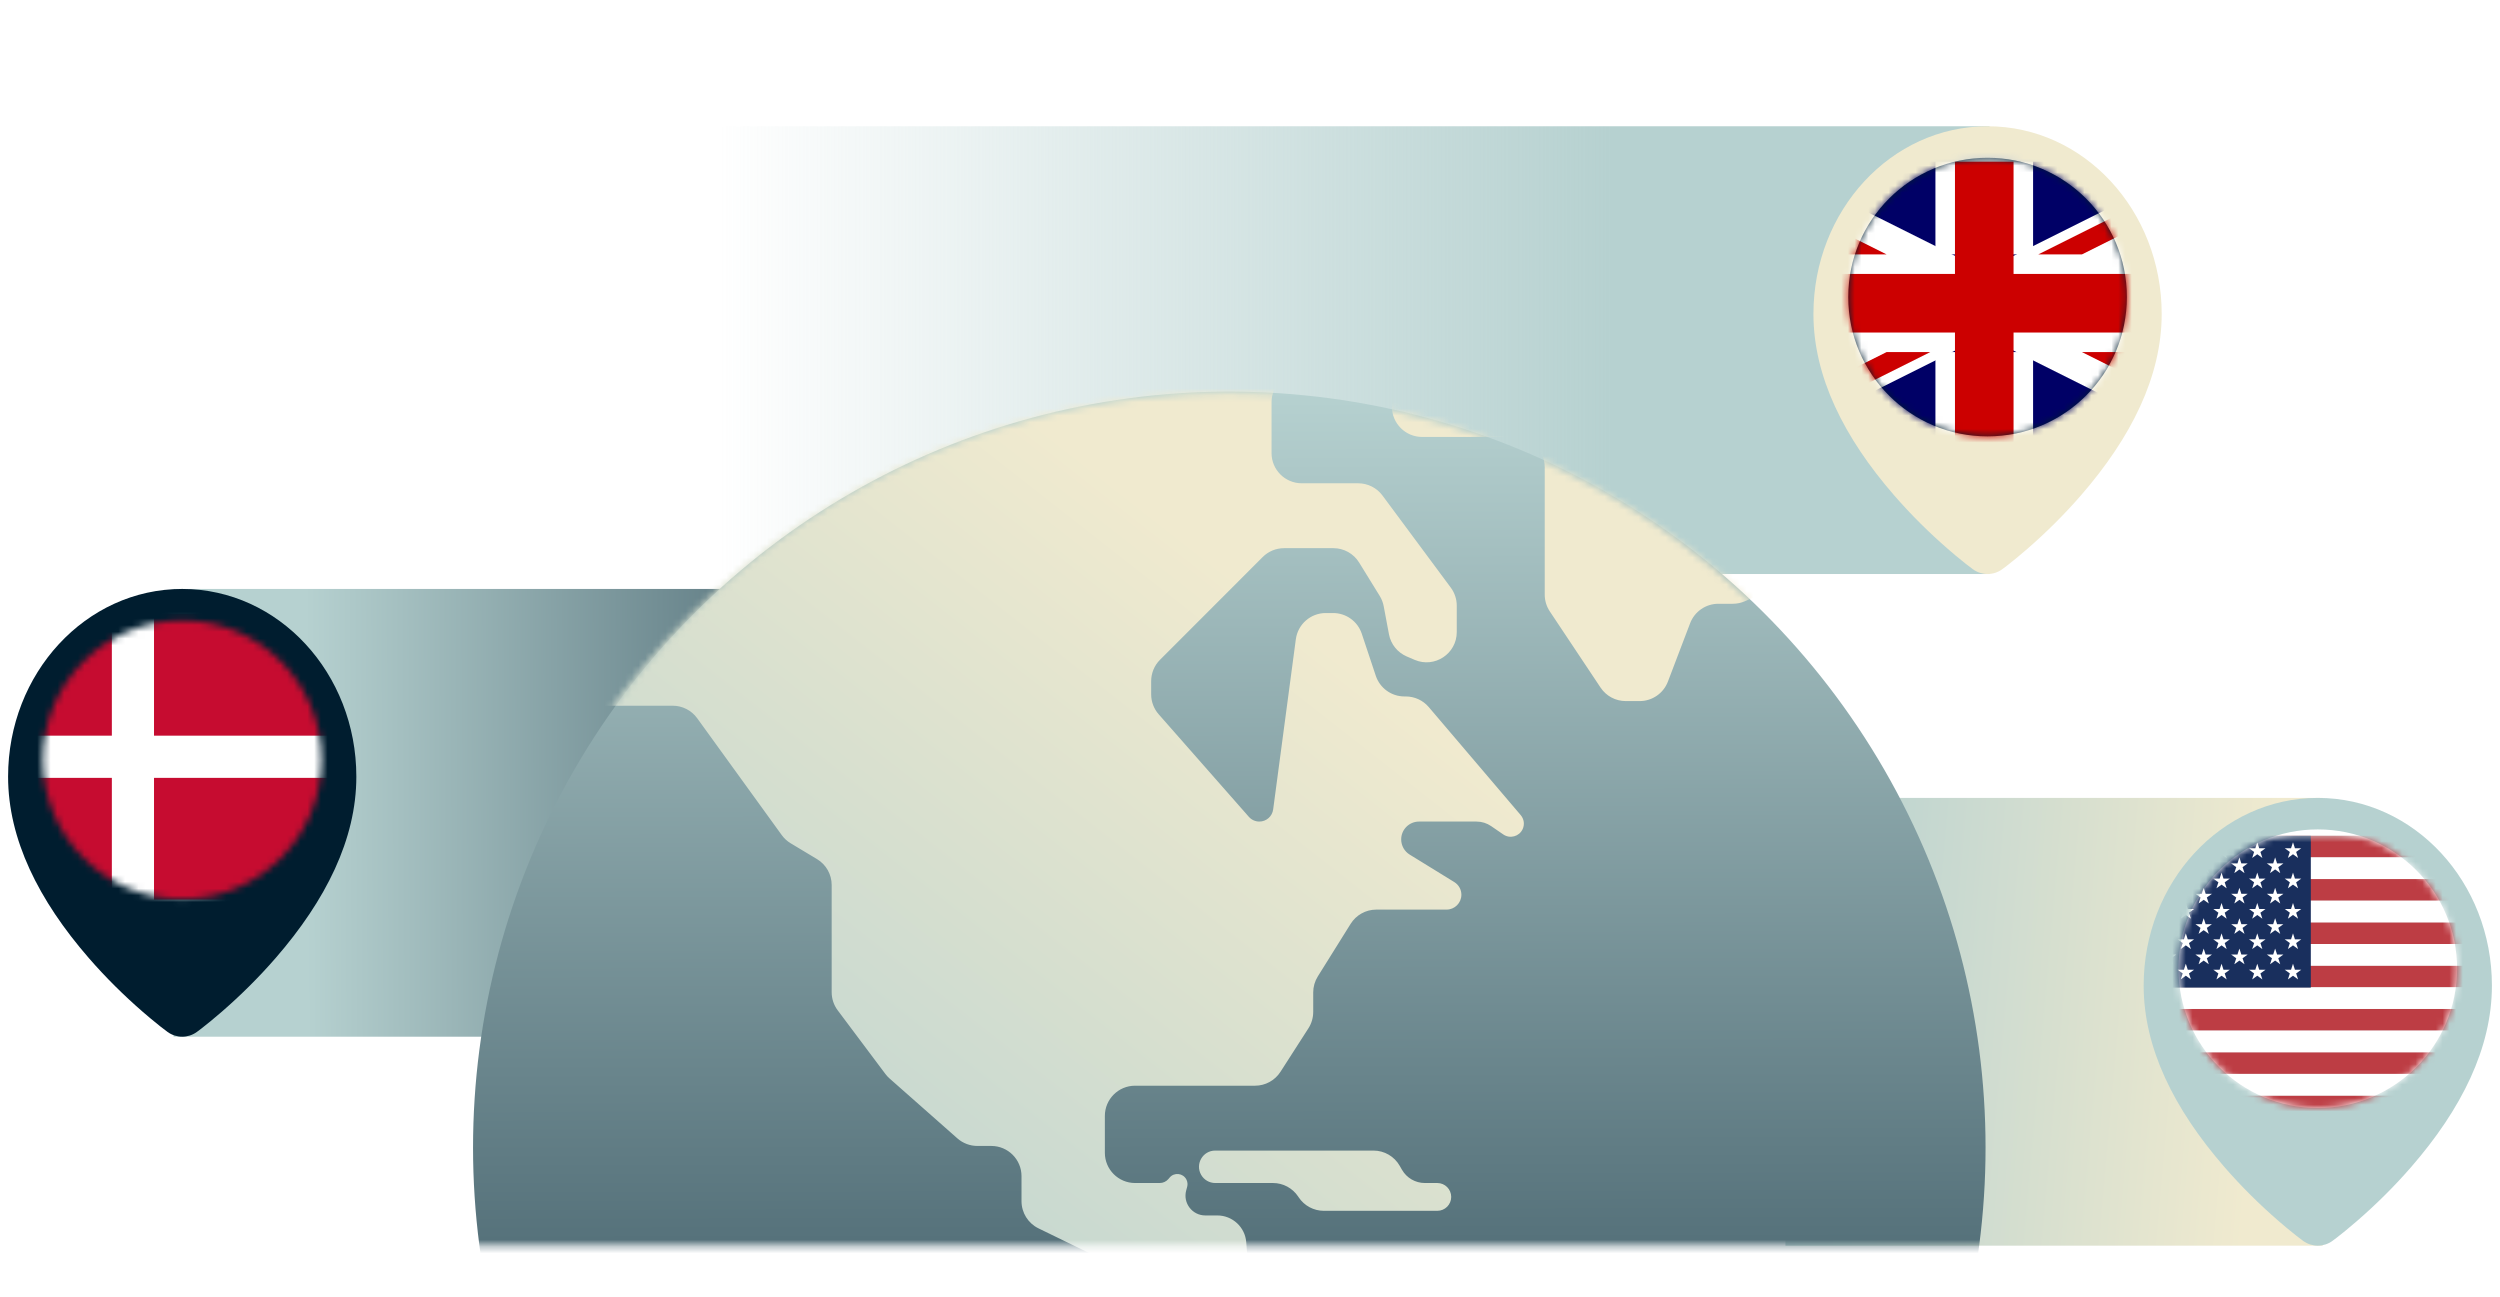 <?xml version="1.0" encoding="utf-8"?>
<svg xmlns="http://www.w3.org/2000/svg" width="370" height="192" viewBox="0 0 370 192" fill="none">
<path fill-rule="evenodd" clip-rule="evenodd" d="M343.769 118.09H264.246V184.358H343.769V118.09Z" fill="url(#paint0_linear_2263_12089)"/>
<path fill-rule="evenodd" clip-rule="evenodd" d="M317.261 145.869C317.261 130.595 328.724 118.09 343.032 118.09C357.34 118.09 368.803 130.595 368.803 145.869C368.803 155.126 364.286 164.16 356.857 172.715C354.319 175.637 351.61 178.297 348.898 180.653C347.67 181.72 346.637 182.559 345.871 183.148L345.198 183.654C343.907 184.593 342.158 184.593 340.867 183.654C340.288 183.233 339.417 182.556 338.327 181.643L337.166 180.653C334.455 178.297 331.745 175.637 329.208 172.715C321.778 164.16 317.261 155.126 317.261 145.869ZM343.032 132.816C336.932 132.816 331.987 137.761 331.987 143.861C331.987 149.961 336.932 154.905 343.032 154.905C349.132 154.905 354.077 149.961 354.077 143.861C354.077 137.761 349.132 132.816 343.032 132.816ZM343.032 140.179C345.066 140.179 346.714 141.827 346.714 143.861C346.714 145.894 345.066 147.542 343.032 147.542C340.999 147.542 339.351 145.894 339.351 143.861C339.351 141.827 340.999 140.179 343.032 140.179Z" fill="#B6D1D0"/>
<ellipse cx="343.032" cy="143.37" rx="20.617" ry="20.617" fill="white"/>
<mask id="mask0_2263_12089" style="mask-type:luminance" maskUnits="userSpaceOnUse" x="322" y="122" width="42" height="42">
<ellipse cx="343.032" cy="143.37" rx="20.617" ry="20.617" fill="white"/>
</mask>
<g mask="url(#mask0_2263_12089)">
<g filter="url(#filter0_d_2263_12089)">
<path fill-rule="evenodd" clip-rule="evenodd" d="M315.565 124.467C315.565 123.393 316.436 122.522 317.511 122.522H369.273C370.347 122.522 371.218 123.393 371.218 124.467V162.316C371.218 163.391 370.347 164.262 369.273 164.262H317.511C316.436 164.262 315.565 163.391 315.565 162.316V124.467Z" fill="#D8D8D8"/>
<mask id="mask1_2263_12089" style="mask-type:luminance" maskUnits="userSpaceOnUse" x="315" y="122" width="57" height="43">
<path fill-rule="evenodd" clip-rule="evenodd" d="M315.565 124.467C315.565 123.393 316.436 122.522 317.511 122.522H369.273C370.347 122.522 371.218 123.393 371.218 124.467V162.316C371.218 163.391 370.347 164.262 369.273 164.262H317.511C316.436 164.262 315.565 163.391 315.565 162.316V124.467Z" fill="white"/>
</mask>
<g mask="url(#mask1_2263_12089)">
<path fill-rule="evenodd" clip-rule="evenodd" d="M315.565 122.522H371.207V125.726H315.565V122.522ZM315.565 128.931H371.207V132.136H315.565V128.931ZM371.207 135.34H315.565V138.545H371.207V135.34ZM315.565 141.749H371.207V144.954H315.565V141.749ZM371.207 148.158H315.565V151.363H371.207V148.158ZM315.565 154.567H371.207V157.772H315.565V154.567ZM371.207 160.976H315.565V164.181H371.207V160.976Z" fill="#BD3D44"/>
<path fill-rule="evenodd" clip-rule="evenodd" d="M371.207 125.726H315.565V128.931H371.207V125.726ZM371.207 132.136H315.565V135.34H371.207V132.136ZM315.565 138.545H371.207V141.749H315.565V138.545ZM371.207 144.954H315.565V148.158H371.207V144.954ZM315.565 151.363H371.207V154.567H315.565V151.363ZM371.207 157.772H315.565V160.976H371.207V157.772Z" fill="white"/>
<path d="M315.565 122.522H342V144.997H315.565V122.522Z" fill="#192F5D"/>
<path fill-rule="evenodd" clip-rule="evenodd" d="M318.214 123.484L318.503 124.372H319.437L318.681 124.921L318.97 125.809L318.214 125.261L317.459 125.809L317.747 124.921L316.992 124.372H317.926L318.214 123.484ZM323.501 123.484L323.79 124.372H324.724L323.968 124.921L324.257 125.81L323.501 125.261L322.746 125.81L323.034 124.921L322.279 124.372H323.213L323.501 123.484ZM329.077 124.372L328.789 123.484L328.5 124.372H327.566L328.322 124.921L328.033 125.81L328.789 125.261L329.544 125.81L329.256 124.921L330.011 124.372H329.077ZM334.076 123.484L334.364 124.372H335.298L334.543 124.921L334.831 125.81L334.076 125.261L333.32 125.81L333.609 124.921L332.853 124.372H333.787L334.076 123.484ZM339.651 124.372L339.363 123.484L339.074 124.372H338.14L338.896 124.921L338.607 125.81L339.363 125.261L340.118 125.81L339.83 124.921L340.585 124.372H339.651ZM320.858 125.731L321.147 126.62H322.081L321.325 127.169L321.614 128.057L320.858 127.508L320.102 128.057L320.391 127.169L319.635 126.62H320.569L320.858 125.731ZM326.434 126.62L326.145 125.731L325.856 126.62H324.922L325.678 127.169L325.389 128.057L326.145 127.508L326.901 128.057L326.612 127.169L327.368 126.62H326.434ZM331.432 125.731L331.721 126.62H332.655L331.899 127.169L332.188 128.057L331.432 127.508L330.677 128.057L330.965 127.169L330.209 126.62H331.143L331.432 125.731ZM337.008 126.62L336.719 125.731L336.431 126.62H335.497L336.252 127.169L335.964 128.057L336.719 127.508L337.475 128.057L337.186 127.169L337.942 126.62H337.008ZM318.214 127.979L318.503 128.867H319.437L318.681 129.416L318.97 130.305L318.214 129.756L317.459 130.305L317.747 129.416L316.992 128.867H317.926L318.214 127.979ZM323.79 128.867L323.501 127.979L323.213 128.867H322.279L323.034 129.416L322.746 130.305L323.501 129.756L324.257 130.305L323.968 129.416L324.724 128.867H323.79ZM328.789 127.979L329.077 128.867H330.011L329.256 129.416L329.544 130.305L328.789 129.756L328.033 130.305L328.322 129.416L327.566 128.867H328.5L328.789 127.979ZM334.364 128.867L334.076 127.979L333.787 128.867H332.853L333.609 129.416L333.32 130.305L334.076 129.756L334.831 130.305L334.543 129.416L335.298 128.867H334.364ZM339.363 127.979L339.651 128.867H340.585L339.83 129.416L340.118 130.305L339.363 129.756L338.607 130.305L338.896 129.416L338.14 128.867H339.074L339.363 127.979ZM321.147 131.115L320.858 130.227L320.569 131.115H319.635L320.391 131.664L320.102 132.552L320.858 132.003L321.614 132.552L321.325 131.664L322.081 131.115H321.147ZM326.145 130.227L326.434 131.115H327.368L326.612 131.664L326.901 132.552L326.145 132.003L325.389 132.552L325.678 131.664L324.922 131.115H325.856L326.145 130.227ZM331.721 131.115L331.432 130.227L331.143 131.115H330.209L330.965 131.664L330.677 132.552L331.432 132.003L332.188 132.552L331.899 131.664L332.655 131.115H331.721ZM336.719 130.227L337.008 131.115H337.942L337.186 131.664L337.475 132.552L336.719 132.003L335.964 132.552L336.252 131.664L335.497 131.115H336.431L336.719 130.227ZM318.503 133.362L318.214 132.474L317.926 133.362H316.992L317.747 133.911L317.459 134.8L318.214 134.251L318.97 134.8L318.681 133.911L319.437 133.362H318.503ZM323.501 132.474L323.79 133.362H324.724L323.968 133.911L324.257 134.8L323.501 134.251L322.746 134.8L323.034 133.911L322.279 133.362H323.213L323.501 132.474ZM329.077 133.362L328.789 132.474L328.5 133.362H327.566L328.322 133.911L328.033 134.8L328.789 134.251L329.544 134.8L329.256 133.911L330.011 133.362H329.077ZM334.076 132.474L334.364 133.362H335.298L334.543 133.911L334.831 134.8L334.076 134.251L333.32 134.8L333.609 133.911L332.853 133.362H333.787L334.076 132.474ZM339.651 133.362L339.363 132.474L339.074 133.362H338.14L338.896 133.911L338.607 134.8L339.363 134.251L340.118 134.8L339.83 133.911L340.585 133.362H339.651ZM320.858 134.722L321.147 135.61H322.081L321.325 136.159L321.614 137.047L320.858 136.498L320.102 137.047L320.391 136.159L319.635 135.61H320.569L320.858 134.722ZM326.434 135.61L326.145 134.722L325.856 135.61H324.922L325.678 136.159L325.389 137.047L326.145 136.498L326.901 137.047L326.612 136.159L327.368 135.61H326.434ZM331.432 134.722L331.721 135.61H332.655L331.899 136.159L332.188 137.047L331.432 136.498L330.677 137.047L330.965 136.159L330.209 135.61H331.143L331.432 134.722ZM337.008 135.61L336.719 134.722L336.431 135.61H335.497L336.252 136.159L335.964 137.047L336.719 136.498L337.475 137.047L337.186 136.159L337.942 135.61H337.008Z" fill="white"/>
<path fill-rule="evenodd" clip-rule="evenodd" d="M323.501 136.969L323.79 137.857H324.724L323.968 138.406L324.257 139.295L323.501 138.746L322.746 139.295L323.034 138.406L322.279 137.857H323.213L323.501 136.969ZM318.214 136.969L318.503 137.857H319.437L318.681 138.406L318.97 139.295L318.214 138.746L317.459 139.295L317.747 138.406L316.992 137.857H317.926L318.214 136.969ZM329.077 137.857L328.789 136.969L328.5 137.857H327.566L328.322 138.406L328.033 139.295L328.789 138.746L329.544 139.295L329.256 138.406L330.011 137.857H329.077ZM334.076 136.969L334.364 137.857H335.298L334.543 138.406L334.831 139.295L334.076 138.746L333.32 139.295L333.609 138.406L332.853 137.857H333.787L334.076 136.969ZM339.651 137.857L339.363 136.969L339.074 137.857H338.14L338.896 138.406L338.607 139.295L339.363 138.746L340.118 139.295L339.83 138.406L340.585 137.857H339.651ZM320.858 139.217L321.147 140.105H322.081L321.325 140.654L321.614 141.542L320.858 140.993L320.102 141.542L320.391 140.654L319.635 140.105H320.569L320.858 139.217ZM326.434 140.105L326.145 139.217L325.856 140.105H324.922L325.678 140.654L325.389 141.542L326.145 140.993L326.901 141.542L326.612 140.654L327.368 140.105H326.434ZM331.432 139.217L331.721 140.105H332.655L331.899 140.654L332.188 141.542L331.432 140.993L330.677 141.542L330.965 140.654L330.209 140.105H331.143L331.432 139.217ZM337.008 140.105L336.719 139.217L336.431 140.105H335.497L336.252 140.654L335.964 141.542L336.719 140.993L337.475 141.542L337.186 140.654L337.942 140.105H337.008Z" fill="white"/>
<path fill-rule="evenodd" clip-rule="evenodd" d="M318.214 141.464L318.503 142.353H319.437L318.681 142.902L318.97 143.79L318.214 143.241L317.459 143.79L317.747 142.902L316.992 142.353H317.926L318.214 141.464ZM323.501 141.464L323.79 142.353H324.724L323.968 142.902L324.257 143.79L323.501 143.241L322.746 143.79L323.034 142.902L322.279 142.353H323.213L323.501 141.464ZM329.077 142.353L328.789 141.464L328.5 142.353H327.566L328.322 142.902L328.033 143.79L328.789 143.241L329.544 143.79L329.256 142.902L330.011 142.353H329.077ZM334.076 141.464L334.364 142.353H335.298L334.543 142.902L334.831 143.79L334.076 143.241L333.32 143.79L333.609 142.902L332.853 142.353H333.787L334.076 141.464ZM339.651 142.353L339.363 141.464L339.074 142.353H338.14L338.896 142.902L338.607 143.79L339.363 143.241L340.118 143.79L339.83 142.902L340.585 142.353H339.651Z" fill="white"/>
</g>
</g>
</g>
<path fill-rule="evenodd" clip-rule="evenodd" d="M25.679 87.164H142.754V153.433H25.679V87.164Z" fill="url(#paint1_linear_2263_12089)"/>
<path fill-rule="evenodd" clip-rule="evenodd" d="M1.197 114.943C1.197 99.669 12.66 87.164 26.968 87.164C41.276 87.164 52.739 99.669 52.739 114.943C52.739 124.2 48.222 133.234 40.792 141.79C38.255 144.712 35.545 147.372 32.834 149.728C31.605 150.795 30.572 151.633 29.807 152.223L29.133 152.729C27.842 153.668 26.093 153.668 24.802 152.729C24.223 152.308 23.353 151.63 22.263 150.718L21.102 149.728C18.39 147.372 15.681 144.712 13.143 141.79C5.714 133.234 1.197 124.2 1.197 114.943ZM26.968 101.891C20.868 101.891 15.923 106.835 15.923 112.935C15.923 119.035 20.868 123.98 26.968 123.98C33.068 123.98 38.013 119.035 38.013 112.935C38.013 106.835 33.068 101.891 26.968 101.891ZM26.968 109.254C29.001 109.254 30.649 110.902 30.649 112.935C30.649 114.969 29.001 116.617 26.968 116.617C24.934 116.617 23.286 114.969 23.286 112.935C23.286 110.902 24.934 109.254 26.968 109.254Z" fill="#001D2F"/>
<circle cx="26.968" cy="112.444" r="20.617" fill="#001D2F"/>
<mask id="mask2_2263_12089" style="mask-type:luminance" maskUnits="userSpaceOnUse" x="6" y="91" width="42" height="43">
<circle cx="26.968" cy="112.444" r="20.617" fill="white"/>
</mask>
<g mask="url(#mask2_2263_12089)">
<g clip-path="url(#clip0_2263_12089)">
<path d="M-2.167 90.125H56.085V133.875H-2.167V90.125Z" fill="#C60C30"/>
<path d="M16.554 90.125H22.794V133.875H16.554V90.125Z" fill="white"/>
<path d="M-2.167 108.875H56.085V115.125H-2.167V108.875Z" fill="white"/>
</g>
<path fill-rule="evenodd" clip-rule="evenodd" d="M-2.896 97.417C-2.896 92.987 0.695 89.396 5.125 89.396H48.875C53.305 89.396 56.896 92.987 56.896 97.417V126.583C56.896 131.013 53.305 134.604 48.875 134.604H5.125C0.695 134.604 -2.896 131.013 -2.896 126.583V97.417ZM5.125 90.854C1.501 90.854 -1.437 93.792 -1.437 97.417V126.583C-1.437 130.208 1.501 133.146 5.125 133.146H48.875C52.499 133.146 55.438 130.208 55.438 126.583V97.417C55.438 93.792 52.499 90.854 48.875 90.854H5.125Z" fill="#CCD2D5"/>
</g>
<path fill-rule="evenodd" clip-rule="evenodd" d="M294.435 18.687H90.107V84.955H294.435V18.687Z" fill="url(#paint2_linear_2263_12089)"/>
<path fill-rule="evenodd" clip-rule="evenodd" d="M268.388 46.466C268.388 31.192 279.851 18.687 294.159 18.687C308.467 18.687 319.93 31.192 319.93 46.466C319.93 55.723 315.413 64.757 307.984 73.312C305.446 76.234 302.736 78.894 300.025 81.25C298.796 82.317 297.763 83.156 296.998 83.745L296.324 84.251C295.034 85.19 293.285 85.19 291.994 84.251C291.415 83.83 290.544 83.153 289.454 82.24L288.293 81.25C285.582 78.894 282.872 76.234 280.335 73.312C272.905 64.757 268.388 55.723 268.388 46.466ZM294.159 33.413C288.059 33.413 283.114 38.358 283.114 44.458C283.114 50.558 288.059 55.502 294.159 55.502C300.259 55.502 305.204 50.558 305.204 44.458C305.204 38.358 300.259 33.413 294.159 33.413ZM294.159 40.776C296.192 40.776 297.841 42.424 297.841 44.458C297.841 46.491 296.192 48.139 294.159 48.139C292.126 48.139 290.477 46.491 290.477 44.458C290.477 42.424 292.126 40.776 294.159 40.776Z" fill="#F0EACF"/>
<ellipse cx="294.16" cy="43.967" rx="20.617" ry="20.617" fill="#001D2F"/>
<mask id="mask3_2263_12089" style="mask-type:luminance" maskUnits="userSpaceOnUse" x="273" y="23" width="42" height="42">
<ellipse cx="294.16" cy="43.967" rx="20.617" ry="20.617" fill="white"/>
</mask>
<g mask="url(#mask3_2263_12089)">
<g filter="url(#filter1_d_2263_12089)">
<path fill-rule="evenodd" clip-rule="evenodd" d="M264.792 29.273C264.792 25.274 268.034 22.033 272.033 22.033H315.476C319.474 22.033 322.716 25.274 322.716 29.273V58.235C322.716 62.234 319.474 65.476 315.476 65.476H272.033C268.034 65.476 264.792 62.234 264.792 58.235V29.273Z" fill="#D8D8D8"/>
<mask id="mask4_2263_12089" style="mask-type:luminance" maskUnits="userSpaceOnUse" x="264" y="22" width="59" height="44">
<path fill-rule="evenodd" clip-rule="evenodd" d="M264.792 29.273C264.792 25.274 268.034 22.033 272.033 22.033H315.476C319.474 22.033 322.716 25.274 322.716 29.273V58.235C322.716 62.234 319.474 65.476 315.476 65.476H272.033C268.034 65.476 264.792 62.234 264.792 58.235V29.273Z" fill="white"/>
</mask>
<g mask="url(#mask4_2263_12089)">
<path d="M264.792 22.033H322.716V65.476H264.792V22.033Z" fill="#000066"/>
<mask id="mask5_2263_12089" style="mask-type:luminance" maskUnits="userSpaceOnUse" x="264" y="22" width="59" height="44">
<path d="M264.792 22.033H322.716V65.476H264.792V22.033Z" fill="white"/>
</mask>
<g mask="url(#mask5_2263_12089)">
<path fill-rule="evenodd" clip-rule="evenodd" d="M250.311 26.881V22.033H260.006L293.67 38.865L283.975 43.712L250.311 26.881ZM293.67 48.56L260.006 65.392H250.311V60.544L283.975 43.712L293.67 48.56ZM293.67 48.56L303.365 43.712L337.029 60.544V65.392H327.334L293.67 48.56ZM303.365 43.712L293.67 38.865L327.334 22.033H337.029V26.88L303.365 43.712Z" fill="white"/>
<path fill-rule="evenodd" clip-rule="evenodd" d="M286.444 36.486V22.033H300.897V36.486H286.444ZM286.444 50.939H250.311V36.486H286.444V50.939ZM286.444 50.939H300.897V65.392H286.444V50.939ZM300.897 50.939V36.486H337.029V50.939H300.897Z" fill="white"/>
<path fill-rule="evenodd" clip-rule="evenodd" d="M289.335 39.376V22.033H298.006V39.376H337.029V48.048H298.006V65.392H289.335V48.048H250.311V39.376H289.335ZM250.311 65.392L279.217 50.939H285.681L256.775 65.392H250.311ZM279.217 36.486L250.311 22.033V25.265L272.754 36.486H279.217ZM301.66 36.486L330.566 22.033H337.029L308.123 36.486H301.66ZM308.123 50.939L337.029 65.392V62.16L314.587 50.939H308.123Z" fill="#CC0000"/>
</g>
</g>
<path fill-rule="evenodd" clip-rule="evenodd" d="M264.068 29.273C264.068 24.875 267.634 21.309 272.033 21.309H315.476C319.874 21.309 323.44 24.875 323.44 29.273V58.235C323.44 62.634 319.874 66.2 315.476 66.2H272.033C267.634 66.2 264.068 62.634 264.068 58.235V29.273ZM272.033 22.757C268.434 22.757 265.516 25.674 265.516 29.273V58.235C265.516 61.834 268.434 64.751 272.033 64.751H315.476C319.075 64.751 321.992 61.834 321.992 58.235V29.273C321.992 25.674 319.075 22.757 315.476 22.757H272.033Z" fill="#CCD2D5"/>
</g>
</g>
<mask id="mask6_2263_12089" style="mask-type:luminance" maskUnits="userSpaceOnUse" x="63" y="37" width="236" height="148">
<rect x="63.938" y="37.162" width="234.864" height="147.196" fill="white"/>
</mask>
<g mask="url(#mask6_2263_12089)">
<ellipse cx="181.936" cy="169.843" rx="111.888" ry="111.926" transform="rotate(-90 181.936 169.843)" fill="url(#paint3_linear_2263_12089)"/>
<mask id="mask7_2263_12089" style="mask-type:luminance" maskUnits="userSpaceOnUse" x="69" y="58" width="225" height="224">
<ellipse cx="181.721" cy="169.897" rx="112.174" ry="111.761" fill="white"/>
</mask>
<g mask="url(#mask7_2263_12089)">
<path fill-rule="evenodd" clip-rule="evenodd" d="M227.832 42.722C228.353 42.722 228.871 42.631 229.361 42.453L250.493 34.762C250.983 34.584 251.501 34.492 252.023 34.492H270.981C271.517 34.492 272.05 34.589 272.552 34.777L291.433 41.863C292.809 42.38 293.721 43.696 293.721 45.166C293.721 45.811 293.545 46.443 293.211 46.994L280.783 67.517C280.306 68.303 279.454 68.783 278.535 68.783C277.083 68.783 275.907 69.96 275.907 71.412V78.223C275.907 79.99 274.866 81.591 273.252 82.309L258.269 88.972C257.697 89.227 257.078 89.358 256.452 89.358H254.317C252.461 89.358 250.798 90.505 250.138 92.239L246.849 100.88C246.188 102.614 244.525 103.76 242.669 103.76H240.608C239.113 103.76 237.716 103.013 236.887 101.768L229.37 90.484C228.881 89.75 228.62 88.887 228.62 88.005V69.14C228.62 66.671 226.618 64.668 224.148 64.668H210.478C208.008 64.668 206.006 62.666 206.006 60.197V54.582C206.006 53.162 206.681 51.826 207.824 50.983L217.843 43.595C218.612 43.028 219.542 42.722 220.497 42.722H227.832ZM405.721 70.119C406.421 69.694 407.224 69.469 408.043 69.469H430.7C432.255 69.469 433.516 68.208 433.516 66.653C433.516 65.463 434.264 64.401 435.385 64.001L443.11 61.239L454.037 57.38C454.515 57.211 455.019 57.124 455.526 57.124H460.129C461.424 57.124 462.574 57.953 462.983 59.182C463.392 60.41 464.542 61.239 465.837 61.239H472.574C474.846 61.239 476.688 63.082 476.688 65.354C476.688 67.627 478.531 69.469 480.803 69.469H497.144C498.429 69.469 499.566 70.302 499.954 71.527C500.342 72.752 501.479 73.584 502.764 73.584H503.777C504.126 73.584 504.473 73.542 504.812 73.459L511.594 71.791C511.943 71.705 512.302 71.662 512.662 71.662H523.506C524.218 71.662 524.92 71.832 525.554 72.159L535.343 77.203C535.977 77.529 536.679 77.699 537.391 77.699H567.961C568.772 77.699 569.568 77.92 570.263 78.337L582.299 85.565C584.361 86.803 584.734 89.639 583.062 91.368C582.515 91.934 581.803 92.313 581.028 92.451L575.879 93.365C575.225 93.482 574.604 93.742 574.063 94.128L560.772 103.614C560.014 104.155 559.106 104.446 558.174 104.446H551.886C550.301 104.446 548.834 105.286 548.031 106.652L544.103 113.336C543.932 113.628 543.728 113.899 543.495 114.145L540.073 117.758C538.412 119.512 535.484 118.892 534.676 116.616C534.403 115.847 534.431 115.003 534.754 114.254L539.414 103.437C539.987 102.107 539.282 100.573 537.899 100.142C536.939 99.843 535.894 100.162 535.266 100.948L534.698 101.658C533.983 102.553 532.899 103.075 531.753 103.075H519.27C517.911 103.075 516.625 103.693 515.777 104.754L514.237 106.681C512.772 108.513 512.972 111.166 514.695 112.758L519.109 116.835C520.025 117.681 520.546 118.872 520.546 120.12V130.151C520.546 132.62 518.544 134.623 516.074 134.623H511.54C510.863 134.623 510.195 134.776 509.586 135.072L504.056 137.759C502.789 138.375 501.887 139.552 501.62 140.935L500.664 145.893C500.53 146.588 500.64 147.308 500.975 147.93L501.329 148.585C502.271 150.333 501.005 152.454 499.019 152.454C498.323 152.454 497.655 152.177 497.163 151.685L490.56 145.076C490.015 144.531 489.275 144.224 488.504 144.224C486.898 144.224 485.597 145.526 485.597 147.131V164.641C485.597 166.075 484.909 167.423 483.746 168.264L471.66 177.006C470.944 177.524 470.024 177.671 469.182 177.402C466.764 176.629 464.658 179.232 465.919 181.435L467.273 183.801C467.605 184.382 467.78 185.04 467.78 185.709V187.416C467.78 188.73 467.201 189.978 466.198 190.828L462.096 194.302L459.538 194.009C457.514 193.777 456.26 196.153 457.593 197.694L461.567 202.286L461.925 204.803C462.017 205.449 461.538 206.037 460.887 206.076L458.02 206.252C457.618 206.276 457.235 206.083 457.015 205.746L452.059 198.146C451.586 197.419 451.333 196.571 451.333 195.703V188.379C451.333 187.754 451.202 187.136 450.949 186.564L446.61 176.795C446.149 175.756 445.118 175.086 443.982 175.086C443.413 175.086 442.858 175.254 442.385 175.57L434.315 180.954C433.362 181.59 432.69 182.567 432.436 183.684L429.723 195.631C429.537 196.451 428.808 197.033 427.967 197.033C427.566 197.033 427.177 196.899 426.861 196.653L416.739 188.774C415.651 187.926 415.014 186.624 415.014 185.245V178.496C415.014 176.613 413.487 175.086 411.604 175.086C409.996 175.086 408.606 173.963 408.269 172.39L407.65 169.499C407.164 167.229 405.021 165.708 402.717 165.999L388.123 167.843C386.876 168 385.62 167.626 384.663 166.81L382.624 165.072C381.866 164.427 380.914 164.052 379.919 164.009L378.636 163.952C377.251 163.892 375.971 164.684 375.407 165.949C374.818 167.27 375.137 168.82 376.2 169.801L376.68 170.243C378.016 171.477 379.986 171.731 381.593 170.878L381.875 170.728C382.977 170.143 384.272 170.045 385.449 170.456L387.732 171.255C389.526 171.882 390.728 173.575 390.728 175.476V175.575C390.728 176.993 390.055 178.327 388.915 179.17L382.639 183.811C381.87 184.381 380.938 184.688 379.98 184.688H371.38C369.896 184.688 368.508 183.951 367.676 182.722L358.577 169.271C358.107 168.576 357.322 168.16 356.483 168.16C356.22 168.16 355.984 168.323 355.891 168.569L355.424 169.811L348.449 160.552L351.44 161.334C351.855 161.443 352.293 161.43 352.701 161.296L355.34 160.433C356.976 159.897 358.083 158.371 358.083 156.649V155.762C358.083 154.363 357.087 153.161 355.711 152.901L355.478 152.857C354.238 152.623 353.339 151.54 353.339 150.278C353.339 148.828 352.164 147.653 350.715 147.653H340.488C338.124 147.653 336.208 145.737 336.208 143.373C336.208 142.168 335.699 141.018 334.808 140.207L334.145 139.604C333.107 138.66 331.466 138.894 330.733 140.091L329.75 141.698L329.875 143.561C329.944 144.595 328.692 145.158 327.964 144.421L325.629 142.056L324.023 138.737C324.023 138.737 321.428 137.245 320.525 137.795C319.622 138.346 320.801 141.274 321.828 142.508C322.324 143.104 322.975 143.671 323.514 144.099C323.981 144.468 323.961 145.211 323.453 145.521C323.271 145.633 323.139 145.812 323.088 146.02L322.694 147.623C322.551 148.205 321.971 148.569 321.384 148.451C320.862 148.346 320.483 147.887 320.483 147.355V145.26C320.483 144.998 320.391 144.745 320.223 144.544L317.75 141.582C317.694 141.515 317.63 141.454 317.56 141.402L315.793 140.087C315.214 139.656 314.512 139.423 313.791 139.423H312.737C311.146 139.423 309.675 140.269 308.873 141.643L306.744 145.296C305.901 146.743 304.319 147.598 302.646 147.51L296.116 147.166C293.941 147.051 292.164 145.386 291.91 143.222L291.567 140.302C291.254 137.644 293.331 135.308 296.008 135.308H302.97C304.296 135.308 305.37 134.234 305.37 132.908C305.37 131.582 304.296 130.508 302.97 130.508H298.519C297.383 130.508 296.462 129.586 296.462 128.45C296.462 127.314 297.383 126.393 298.519 126.393H302.897C304.263 126.393 305.37 125.285 305.37 123.919C305.37 122.925 305.966 122.027 306.883 121.64L315.655 117.944C317.313 117.245 318.391 115.622 318.391 113.823V109.931C318.391 108.796 317.47 107.875 316.335 107.875C315.199 107.875 314.279 106.955 314.279 105.82V97.382C314.279 96.196 314.75 95.059 315.587 94.221L330.786 79.01C331.625 78.171 332.763 77.699 333.949 77.699H342.373C343.51 77.699 344.431 76.778 344.431 75.642C344.431 74.505 345.352 73.584 346.488 73.584H348.885C351.345 73.584 353.339 75.578 353.339 78.038V78.322C353.339 80.792 355.342 82.794 357.811 82.794H383.61C384.429 82.794 385.232 82.569 385.932 82.144L405.721 70.119ZM487.126 176.071C485.764 175.855 484.516 176.871 484.452 178.249L484.076 186.336C484.03 187.325 484.735 188.191 485.713 188.346C486.669 188.497 487.368 189.328 487.353 190.296L487.265 196.08C487.245 197.358 488.168 198.456 489.431 198.656C490.832 198.878 492.148 197.922 492.37 196.521L493.641 188.496C493.784 187.595 493.169 186.749 492.268 186.607C491.616 186.503 491.087 186.021 490.925 185.38L489.007 177.789C488.78 176.892 488.04 176.216 487.126 176.071ZM471.559 209.788C471.176 210.309 470.86 210.817 470.611 211.315C470.464 211.609 470.381 211.943 470.365 212.314C470.32 213.325 471.99 216.377 472.792 217.78C473.059 218.247 473.49 218.591 474.002 218.754C475.87 219.351 480.486 220.785 481.676 220.785C484.016 220.785 484.501 216.152 484.843 212.875L484.843 212.873L484.844 212.871C484.924 212.098 484.997 211.401 485.085 210.858C485.233 209.942 486.351 207.714 486.954 206.558C487.179 206.127 487.108 205.598 486.771 205.247L483.385 201.712C482.967 201.277 482.284 201.247 481.834 201.65C479.895 203.388 475.005 207.767 473.598 209.004C473.076 209.464 472.636 209.488 472.278 209.508C471.983 209.525 471.743 209.538 471.559 209.788ZM492.556 229.266C491.597 229.266 490.663 229.575 489.893 230.146L474.386 241.642C473.248 242.485 472.577 243.818 472.577 245.234V253.122C472.577 254.107 472.903 255.065 473.503 255.847L478.087 261.811C478.934 262.912 480.244 263.557 481.633 263.557H486.928C488.256 263.557 489.515 262.967 490.364 261.947L491.109 261.053C491.959 260.033 493.218 259.443 494.545 259.443H501.39C502.676 259.443 503.901 259.997 504.75 260.964L515.987 273.764C516.836 274.731 518.06 275.285 519.347 275.285H519.575C520.345 275.285 521.101 275.087 521.771 274.709L527.571 271.439C528.474 270.93 529.173 270.123 529.546 269.156L533.265 259.535C533.464 259.02 533.566 258.474 533.566 257.923V248.618C533.566 247.632 533.241 246.674 532.64 245.893L520.496 230.093C520.096 229.572 519.475 229.266 518.818 229.266C517.826 229.266 516.967 229.955 516.752 230.924L516.526 231.941C516.103 233.845 514.174 235.009 512.293 234.495L509.994 233.868C508.88 233.564 507.992 232.723 507.627 231.628C507.157 230.218 505.838 229.266 504.351 229.266H492.556ZM466.406 223.243C466.947 223.844 467.927 223.69 468.257 222.952L469.668 219.8C469.785 219.538 469.797 219.242 469.702 218.972L469.1 217.259C469.015 217.018 468.85 216.812 468.632 216.678L455.281 208.451C455.146 208.368 454.995 208.315 454.838 208.294L454.431 208.242C453.333 208.099 452.718 209.468 453.554 210.194L458.617 214.593L466.406 223.243ZM469.474 223.592C469.378 223.755 469.292 223.9 469.192 223.98C468.287 224.694 474 225.732 479.247 226.685L479.247 226.685C481.77 227.144 484.185 227.582 485.705 227.956C486.993 228.273 488.051 228.437 488.907 228.507C489.956 228.594 489.964 227.811 488.939 227.571C486.934 227.103 484.564 226.467 483.839 225.938C478.275 223.714 473.023 222.476 470.449 222.772C469.922 222.833 469.675 223.251 469.474 223.592ZM493.067 214.105C497.22 218.287 499.689 218.382 501.746 218.462C503.621 218.534 505.153 218.593 507.307 221.723C510.352 226.148 512.07 224.323 513.61 222.688C514.354 221.897 515.057 221.151 515.848 221.177C516.899 221.211 517.695 221.903 518.468 222.576C519.479 223.455 520.451 224.3 521.907 223.6C524.476 222.364 523.184 219.857 521.225 219.736C520.403 219.685 519.695 219.051 518.936 218.371C517.888 217.432 516.742 216.405 515.059 216.701C513.991 216.89 512.796 216.501 511.287 216.01C508.693 215.165 505.167 214.018 499.75 214.973C498.394 214.611 497.569 214.485 496.971 214.394C495.871 214.226 495.543 214.176 494.094 212.984C492.711 212.421 492.624 213.823 493.067 214.105ZM524.711 134.17C524.462 134.695 524.113 135.167 523.684 135.558L519.489 139.383C519.211 139.637 518.966 139.924 518.76 140.239L514.283 147.083C514.185 147.233 514.076 147.375 513.957 147.508L511.683 150.055C510.5 151.379 511.44 153.479 513.216 153.479C513.801 153.479 514.359 153.229 514.749 152.793L519.061 147.962C519.447 147.53 519.746 147.027 519.94 146.481L520.292 145.487C520.754 144.188 521.788 143.175 523.096 142.74L529.328 140.668C530.983 140.118 532.167 138.655 532.361 136.921L533.031 130.92C533.239 129.055 531.779 127.423 529.902 127.423C528.686 127.423 527.579 128.123 527.058 129.222L524.711 134.17ZM297.906 101.665C297.136 101.933 296.903 102.909 297.47 103.497L297.851 103.892C298.07 104.119 298.183 104.429 298.161 104.744L297.903 108.498C297.892 108.659 297.916 108.82 297.973 108.971L299.344 112.592C299.354 112.616 299.362 112.64 299.369 112.665C299.382 112.707 299.392 112.75 299.4 112.794L299.976 116.059C300.038 116.411 299.928 116.771 299.68 117.028L298.29 118.473C297.951 118.824 297.88 119.354 298.113 119.783L299.348 122.05C299.666 122.633 300.418 122.812 300.965 122.436L308.029 117.566C308.407 117.306 308.587 116.842 308.484 116.395L308.242 115.345C308.217 115.239 308.178 115.137 308.124 115.043L303.473 106.869C303.336 106.628 303.293 106.345 303.353 106.075L303.818 103.972C303.917 103.527 303.735 103.066 303.359 102.808L300.885 101.11C300.592 100.909 300.22 100.859 299.884 100.976L297.906 101.665ZM291.252 114.309C291.243 114.183 291.255 114.057 291.288 113.935L291.372 113.625C291.445 113.355 291.616 113.122 291.852 112.972L292.894 112.312C292.969 112.264 293.037 112.208 293.099 112.144L295.234 109.936C295.681 109.473 296.426 109.483 296.861 109.957C297.145 110.266 297.233 110.709 297.087 111.102L296.932 111.522C296.886 111.646 296.862 111.777 296.862 111.91V115.901C296.862 116.389 296.545 116.822 296.078 116.967L293.07 117.908C292.797 117.993 292.502 117.971 292.245 117.845L292.062 117.755C291.705 117.581 291.467 117.229 291.438 116.833L291.252 114.309ZM198.106 188.117C196.643 188.117 195.3 188.928 194.619 190.223C194.256 190.912 193.521 191.323 192.743 191.271L191.351 191.177C191.041 191.156 190.739 191.071 190.465 190.928L189.251 190.293L186.626 188.644C185.425 187.889 184.653 186.609 184.546 185.195L184.445 183.856C184.276 181.617 182.41 179.887 180.164 179.887H178.386C176.454 179.887 175.049 178.051 175.555 176.186L175.701 175.65C175.799 175.287 175.758 174.901 175.586 174.567C175.094 173.612 173.789 173.466 173.098 174.288L172.93 174.488C172.611 174.867 172.141 175.086 171.646 175.086H167.991C165.521 175.086 163.519 173.084 163.519 170.614V165.156C163.519 162.686 165.521 160.684 167.991 160.684H185.746C187.268 160.684 188.686 159.91 189.509 158.629L193.647 152.187C194.11 151.466 194.356 150.627 194.356 149.77V146.877C194.356 146.04 194.591 145.219 195.035 144.509L199.896 136.726C200.713 135.417 202.146 134.622 203.688 134.622H214.085C215.3 134.622 216.285 133.637 216.285 132.422C216.285 131.659 215.889 130.949 215.238 130.549L208.632 126.48C207.852 126 207.376 125.149 207.376 124.232C207.376 122.774 208.558 121.592 210.017 121.592H218.531C219.3 121.592 220.05 121.825 220.684 122.26L222.489 123.499C223.477 124.177 224.836 123.808 225.346 122.724C225.67 122.035 225.561 121.219 225.068 120.639L211.457 104.648C210.607 103.65 209.362 103.075 208.051 103.075H207.859C205.934 103.075 204.225 101.842 203.617 100.016L201.542 93.788C200.934 91.962 199.225 90.73 197.3 90.73H196.216C193.974 90.73 192.079 92.389 191.783 94.611L188.427 119.8C188.291 120.826 187.416 121.592 186.381 121.592C185.788 121.592 185.223 121.336 184.831 120.891L171.485 105.713C170.767 104.896 170.372 103.847 170.372 102.76V100.811C170.372 99.626 170.842 98.489 171.68 97.65L186.879 82.439C187.717 81.6 188.855 81.128 190.042 81.128H197.343C198.894 81.128 200.334 81.932 201.149 83.252L204.199 88.197C204.487 88.664 204.687 89.181 204.788 89.721L205.566 93.871C205.841 95.337 206.828 96.569 208.199 97.157L209.365 97.657C212.316 98.923 215.6 96.758 215.6 93.548V89.636C215.6 88.677 215.291 87.743 214.72 86.972L204.606 73.335C203.762 72.197 202.43 71.527 201.014 71.527H192.66C190.191 71.527 188.189 69.525 188.189 67.055V59.539C188.189 57.069 190.191 55.067 192.66 55.067H194.978C195.911 55.067 196.82 54.775 197.579 54.233L214.652 42.028C215.247 41.603 215.6 40.917 215.6 40.186C215.6 38.935 214.586 37.921 213.335 37.921H185.318C183.734 37.921 182.302 38.865 181.679 40.322C181.055 41.778 179.624 42.722 178.04 42.722H167.803C166.803 42.722 165.832 43.057 165.045 43.673L151.713 54.116C150.926 54.732 149.956 55.067 148.956 55.067H132.228C130.792 55.067 129.443 55.757 128.602 56.922L113.462 77.902C112.621 79.067 111.272 79.757 109.836 79.757H102.395C102.029 79.757 101.665 79.712 101.31 79.623L80.45 74.404C80.095 74.315 79.731 74.27 79.365 74.27H72.987C72.141 74.27 71.313 74.51 70.598 74.962L60.755 81.183C59.458 82.003 58.672 83.43 58.672 84.963V95.423C58.672 95.948 58.765 96.469 58.945 96.961L65.135 113.858C65.781 115.62 67.458 116.791 69.334 116.791H74.394C75.722 116.791 76.981 116.201 77.83 115.181L85.427 106.057C86.277 105.036 87.536 104.446 88.864 104.446H99.56C100.995 104.446 102.342 105.134 103.183 106.297L115.699 123.594C116.053 124.083 116.502 124.495 117.02 124.806L120.918 127.147C122.264 127.956 123.088 129.411 123.088 130.981V146.849C123.088 147.816 123.401 148.757 123.981 149.531L131.036 158.945C131.219 159.189 131.426 159.414 131.655 159.616L141.693 168.48C142.51 169.201 143.562 169.6 144.653 169.6H146.712C149.182 169.6 151.184 171.602 151.184 174.071V177.776C151.184 179.487 152.16 181.048 153.698 181.797L175.743 192.53C176.269 192.786 176.839 192.936 177.423 192.973L189.397 193.717L190.487 193.893C190.742 193.934 190.974 194.062 191.144 194.256C191.425 194.577 191.497 195.031 191.329 195.422L189.236 200.303C188.997 200.86 188.874 201.46 188.874 202.066V216.327C188.874 217.58 189.399 218.775 190.322 219.622L203.87 232.052C204.794 232.899 205.319 234.094 205.319 235.347V242.218C205.319 242.724 205.233 243.227 205.065 243.705L197.352 265.579C197.183 266.057 197.097 266.56 197.097 267.066V289.352C197.097 290.41 197.472 291.434 198.155 292.241L201.293 295.949C202.112 296.916 203.302 297.491 204.569 297.53L206.552 297.591C210.124 297.701 212.376 293.784 210.483 290.753L209.541 289.244C208.635 287.795 208.635 285.956 209.541 284.507L214.625 276.365C214.817 276.058 215.046 275.775 215.305 275.523L257.413 234.699C258.281 233.857 258.772 232.698 258.772 231.488V214.574C258.772 213.046 257.991 211.624 256.702 210.803L222.181 188.817C221.463 188.36 220.63 188.117 219.779 188.117H198.106ZM177.769 173.876C176.855 172.276 178.011 170.285 179.853 170.285H203.274C204.88 170.285 206.362 171.146 207.158 172.54L207.488 173.119C208.183 174.335 209.476 175.086 210.877 175.086H212.722C213.858 175.086 214.779 176.007 214.779 177.144C214.779 178.28 213.858 179.201 212.722 179.201H195.93C194.434 179.201 193.037 178.453 192.208 177.208L192.122 177.079C191.293 175.834 189.896 175.086 188.4 175.086H179.853C178.992 175.086 178.196 174.624 177.769 173.876ZM553.005 258.908C552.864 258.908 552.717 258.905 552.566 258.902C551.275 258.872 549.753 258.836 550.349 260.893C550.504 261.427 553.574 265.581 554.068 265.014C554.988 263.956 553.181 259.312 553.005 258.908ZM550.901 268.92C550.417 268.757 550.006 268.107 549.583 267.439C548.946 266.432 548.282 265.382 547.3 265.88C546.444 266.314 535.95 282.913 541.598 280.624C543.136 280.001 543.847 278.567 544.57 277.108C545.192 275.853 545.823 274.578 547 273.784C548.582 272.715 549.525 271.171 550.562 269.474L550.565 269.468C550.676 269.287 550.788 269.104 550.901 268.92ZM60.618 177.006C60.136 177.326 59.978 177.961 60.254 178.469L60.517 178.956C60.772 179.427 61.325 179.651 61.836 179.49L63.178 179.067C63.838 178.859 64.153 178.108 63.838 177.492L63.406 176.648C63.102 176.053 62.348 175.856 61.792 176.225L60.618 177.006ZM372.235 249.448C370.495 249.633 369.011 248.2 369.134 246.455L369.837 236.513C369.951 234.903 370.923 233.48 372.381 232.788L375.249 231.428C375.639 231.243 375.888 230.85 375.888 230.418V229.108C375.888 228.7 376.11 228.325 376.467 228.129L377.442 227.593C377.961 227.308 378.614 227.478 378.928 227.981L380.032 229.749C380.143 229.927 380.202 230.132 380.202 230.341V236.556C380.202 236.735 380.159 236.911 380.076 237.07L374.433 247.947C373.998 248.785 373.173 249.348 372.235 249.448Z" fill="url(#paint4_linear_2263_12089)"/>
</g>
</g>
<defs>
<filter id="filter0_d_2263_12089" x="291.325" y="92.492" width="104.134" height="104.134" filterUnits="userSpaceOnUse" color-interpolation-filters="sRGB">
<feFlood flood-opacity="0" result="BackgroundImageFix"/>
<feColorMatrix in="SourceAlpha" type="matrix" values="0 0 0 0 0 0 0 0 0 0 0 0 0 0 0 0 0 0 127 0" result="hardAlpha"/>
<feOffset dy="1.167"/>
<feGaussianBlur stdDeviation="9.338"/>
<feColorMatrix type="matrix" values="0 0 0 0 0.622 0 0 0 0 0.129 0 0 0 0 0.129 0 0 0 0.5 0"/>
<feBlend mode="normal" in2="BackgroundImageFix" result="effect1_dropShadow_2263_12089"/>
<feBlend mode="normal" in="SourceGraphic" in2="effect1_dropShadow_2263_12089" result="shape"/>
</filter>
<filter id="filter1_d_2263_12089" x="239.547" y="-9.286" width="108.415" height="108.415" filterUnits="userSpaceOnUse" color-interpolation-filters="sRGB">
<feFlood flood-opacity="0" result="BackgroundImageFix"/>
<feColorMatrix in="SourceAlpha" type="matrix" values="0 0 0 0 0 0 0 0 0 0 0 0 0 0 0 0 0 0 127 0" result="hardAlpha"/>
<feOffset dy="1.167"/>
<feGaussianBlur stdDeviation="9.727"/>
<feColorMatrix type="matrix" values="0 0 0 0 0.622 0 0 0 0 0.129 0 0 0 0 0.129 0 0 0 0.5 0"/>
<feBlend mode="normal" in2="BackgroundImageFix" result="effect1_dropShadow_2263_12089"/>
<feBlend mode="normal" in="SourceGraphic" in2="effect1_dropShadow_2263_12089" result="shape"/>
</filter>
<linearGradient id="paint0_linear_2263_12089" x1="231.388" y1="172.209" x2="332.063" y2="181.127" gradientUnits="userSpaceOnUse">
<stop offset="0.306" stop-color="#B6D1D0"/>
<stop offset="1" stop-color="#F0EACF"/>
</linearGradient>
<linearGradient id="paint1_linear_2263_12089" x1="186.104" y1="112.567" x2="45.284" y2="113.119" gradientUnits="userSpaceOnUse">
<stop stop-color="#001D2F"/>
<stop offset="1" stop-color="#B6D1D0"/>
</linearGradient>
<linearGradient id="paint2_linear_2263_12089" x1="238.468" y1="70.32" x2="106.115" y2="70.32" gradientUnits="userSpaceOnUse">
<stop stop-color="#B6D1D0"/>
<stop offset="1" stop-color="#B6D1D0" stop-opacity="0"/>
</linearGradient>
<linearGradient id="paint3_linear_2263_12089" x1="55.868" y1="170.146" x2="293.823" y2="169.843" gradientUnits="userSpaceOnUse">
<stop stop-color="#001D2F"/>
<stop offset="1" stop-color="#B6D1D0"/>
</linearGradient>
<linearGradient id="paint4_linear_2263_12089" x1="58.672" y1="166.043" x2="145.224" y2="55.543" gradientUnits="userSpaceOnUse">
<stop stop-color="#B6D1D0"/>
<stop offset="1" stop-color="#F0EACF"/>
</linearGradient>
<clipPath id="clip0_2263_12089">
<rect x="-2.167" y="90.125" width="58.333" height="43.75" rx="5" fill="white"/>
</clipPath>
</defs>
</svg>